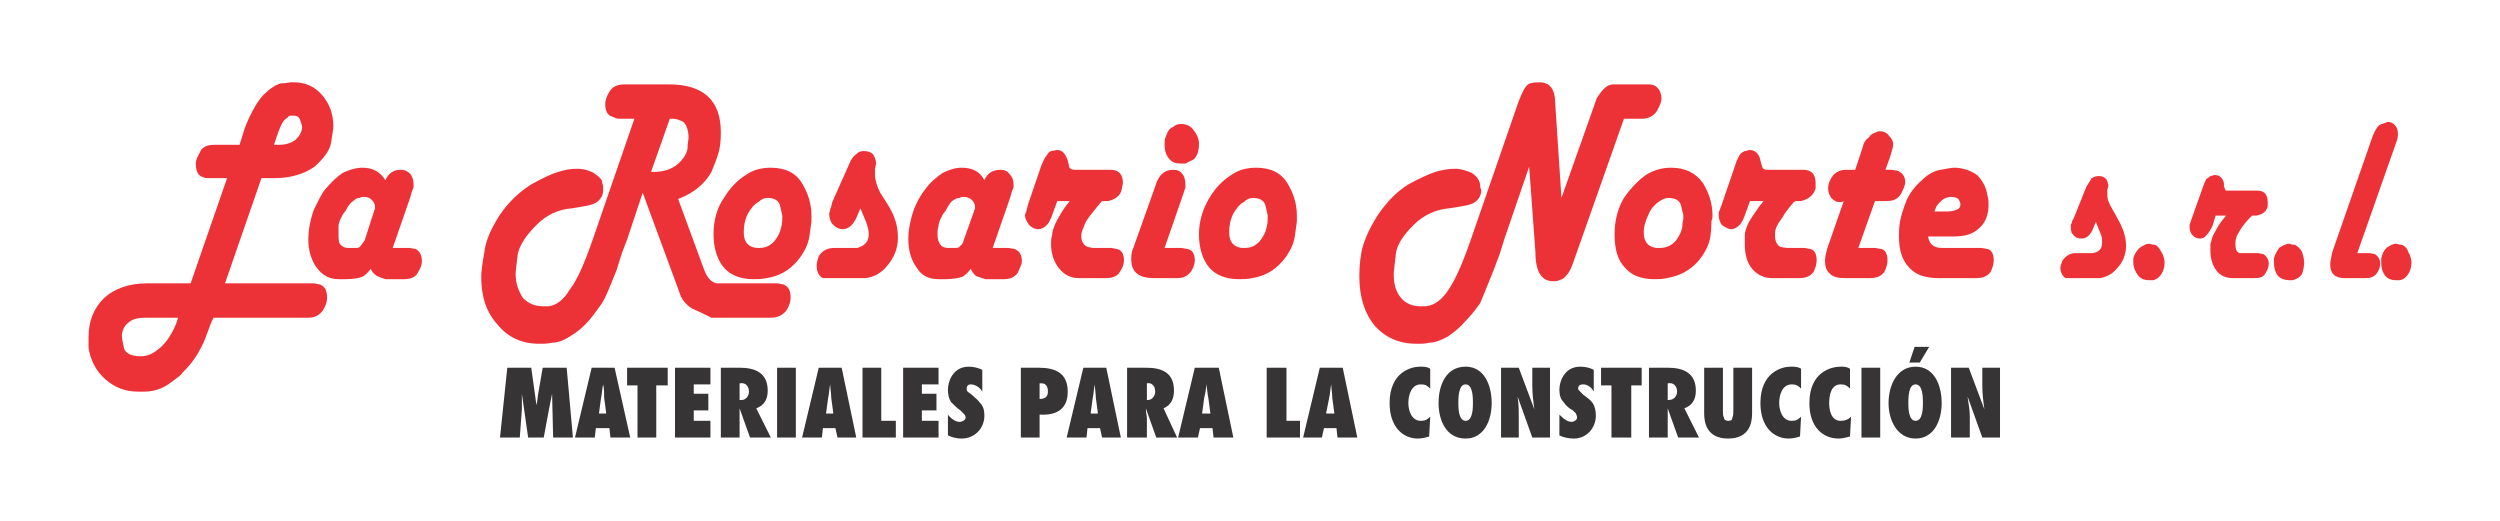 <?xml version="1.0" encoding="UTF-8"?>
<!DOCTYPE svg PUBLIC "-//W3C//DTD SVG 1.1//EN" "http://www.w3.org/Graphics/SVG/1.1/DTD/svg11.dtd">
<!-- Creator: CorelDRAW X7 -->
<svg xmlns="http://www.w3.org/2000/svg" xml:space="preserve" width="2400px" height="500px" version="1.1" style="shape-rendering:geometricPrecision; text-rendering:geometricPrecision; image-rendering:optimizeQuality; fill-rule:evenodd; clip-rule:evenodd"
viewBox="0 0 2400 500"
 xmlns:xlink="http://www.w3.org/1999/xlink">
 <defs>
  <style type="text/css">
   <![CDATA[
    .fil2 {fill:none}
    .fil1 {fill:#373435}
    .fil0 {fill:#ED3237}
   ]]>
  </style>
 </defs>
 <g id="Capa_x0020_1">
  <g id="_1863724027712">
   <g>
    <path class="fil0" d="M85 334c0,-3 0,-7 0,-10 0,-16 5,-28 15,-38 10,-9 24,-14 41,-14l42 0 35 -101 -17 0c-3,0 -5,0 -6,-1 -5,-1 -7,-6 -7,-13 0,-2 1,-6 4,-11 2,-5 7,-7 14,-7l24 0 5 -16c5,-13 11,-24 17,-31 7,-7 13,-11 18,-12 5,0 8,-1 9,-1 1,0 2,0 3,0 11,0 20,4 27,12 7,8 11,18 11,30 0,3 -1,8 -2,15 -1,8 -7,16 -16,24 -10,7 -23,11 -38,11l-13 0 -35 101 85 0c2,0 4,1 6,1 5,2 7,6 7,13 0,3 -1,7 -4,12 -3,4 -7,7 -14,7l-91 0 -2 4 -3 8 -3 8c-4,10 -9,18 -13,23 -4,5 -7,8 -9,10 -1,2 -4,4 -8,7 -4,3 -8,6 -13,8 -5,2 -10,3 -16,3 -1,0 -3,0 -5,0 -13,0 -23,-4 -32,-12 -9,-8 -14,-18 -16,-30zm178 -195l5 0c7,0 12,-2 16,-5 4,-4 6,-8 6,-12 0,-2 -1,-4 -2,-7 -1,-3 -3,-4 -7,-4 -2,0 -4,0 -5,2 -2,1 -4,3 -5,5 -1,2 -3,6 -5,12l-3 9zm-123 166c-7,0 -13,1 -17,5 -4,3 -6,8 -6,13 0,2 1,6 2,11 1,5 7,8 16,8 6,0 11,-2 16,-6 7,-5 13,-13 18,-25l2 -6 -31 0zm172 -123c6,-7 11,-12 17,-16 6,-3 13,-5 19,-5 10,0 17,4 22,12 3,-7 8,-10 15,-10 3,0 6,1 9,4 2,3 3,6 3,10 0,1 0,2 0,3l-2 5 -1 4 -17 49 16 0 6 1c4,2 6,6 6,12 0,3 -1,6 -4,11 -2,4 -7,6 -13,6l-18 0c-3,-1 -6,-2 -8,-3 -3,-2 -5,-4 -6,-7 -3,4 -6,7 -9,8 -3,1 -8,2 -15,2l-7 0c-8,0 -15,-3 -21,-11 -5,-7 -8,-16 -8,-27 0,-10 2,-19 5,-28 4,-8 7,-15 11,-20zm47 21l0 -1 1 -1 0 -1 0 -1c0,-3 -1,-5 -3,-7 -2,-2 -4,-3 -8,-3 0,0 -2,0 -4,1 -2,0 -4,1 -6,3 -3,2 -5,5 -7,9l-3 4c-2,4 -4,8 -4,11 0,3 0,6 0,8 0,4 0,8 2,10 2,2 4,3 7,3l5 0 4 0c1,0 3,-1 4,-3 1,-1 2,-3 3,-4l9 -28zm168 91c7,-1 14,-6 20,-16 7,-9 14,-25 22,-48l40 -116 -15 0c-2,0 -4,-1 -6,-2 -5,-1 -7,-6 -7,-12 0,-3 1,-7 4,-12 3,-5 8,-7 15,-7l42 0c33,0 50,15 50,46 0,3 0,8 -1,14 -1,7 -4,14 -8,24 -5,9 -13,17 -25,23l-7 3 25 68c3,8 7,12 12,13l5 0 53 0c2,0 4,1 6,1 5,2 7,6 7,13 0,3 -1,7 -4,12 -3,4 -8,7 -15,7l-57 0c-6,-3 -12,-6 -19,-9 -6,-4 -10,-9 -12,-16l-35 -95 -15 45 -5 13 -5 16 -4 10c-4,10 -7,17 -10,22 -3,4 -7,10 -12,16 -6,7 -12,12 -19,16 -6,4 -12,6 -17,6 -5,1 -8,1 -9,1 -2,0 -3,0 -3,0 -17,0 -30,-6 -40,-18 -11,-12 -16,-27 -16,-46 0,-5 1,-13 3,-24 1,-10 6,-22 15,-36 9,-13 19,-22 30,-29 11,-6 19,-10 26,-12 6,-2 12,-3 18,-3 7,0 12,2 16,4 4,3 7,5 8,8 0,2 1,4 1,5 0,1 0,3 0,4 0,4 -2,8 -6,11 -4,3 -12,4 -24,6 -13,1 -24,6 -34,16 -10,10 -16,19 -18,28 -1,10 -2,16 -2,19 0,9 3,17 7,23 5,5 11,8 19,8l6 0zm98 -129l3 0c10,0 17,-3 22,-7 6,-5 9,-10 10,-15 0,-5 1,-9 1,-11 0,-7 -2,-12 -5,-15 -4,-2 -7,-3 -10,-3 -2,0 -3,0 -3,0l-18 51zm111 102c-5,1 -9,1 -13,1 -12,0 -22,-4 -28,-11 -6,-7 -10,-18 -10,-32 0,-13 3,-25 10,-35 6,-10 13,-17 21,-22 7,-5 15,-7 24,-7 14,0 24,5 30,15 6,10 9,20 9,31 0,2 0,3 0,5 0,2 -1,7 -2,15 -1,7 -5,16 -12,24 -8,9 -17,14 -29,16zm-22 -44c0,9 4,14 12,15l2 0 1 0c6,0 10,-2 14,-6 4,-5 6,-9 7,-14 1,-4 1,-7 1,-8 0,-2 0,-2 0,-3 0,-1 -1,-4 -2,-9 -1,-5 -5,-8 -12,-8 -3,0 -6,1 -9,4 -4,2 -7,6 -10,11 -3,6 -4,12 -4,18zm72 23c3,-5 8,-8 15,-8l17 0 5 0c7,-2 11,-6 11,-13 0,-4 -1,-8 -3,-13l-5 -12 -3 7c-3,8 -8,13 -14,13 -4,0 -7,-2 -10,-5 -2,-3 -3,-6 -3,-10 0,-1 1,-2 1,-4 0,-1 1,-2 1,-3l1 -4 16 -36c2,-5 4,-8 7,-10 2,-2 4,-3 7,-3 4,0 7,1 9,3 2,3 3,6 3,9l-1 5c0,2 0,5 0,6 0,5 2,11 5,17l7 11c7,11 10,21 10,32 0,11 -4,20 -11,28 -5,6 -12,10 -20,11l-6 0 -29 0 -6 0c-4,-2 -6,-6 -6,-12 0,-3 1,-6 2,-9zm102 -64c5,-7 11,-12 17,-16 6,-3 12,-5 18,-5 11,0 18,4 22,12 3,-7 8,-10 16,-10 3,0 6,1 8,4 3,3 4,6 4,10 0,1 0,2 0,3l-2 5 -1 4 -17 49 15 0 6 1c5,2 7,6 7,12 0,3 -2,6 -4,11 -3,4 -7,6 -13,6l-18 0c-3,-1 -6,-2 -9,-3 -2,-2 -4,-4 -5,-7 -3,4 -6,7 -9,8 -3,1 -9,2 -15,2l-7 0c-9,0 -16,-3 -21,-11 -5,-7 -8,-16 -8,-27 0,-10 2,-19 5,-28 3,-8 7,-15 11,-20zm47 21l0 -1 1 -1 0 -1 0 -1c0,-3 -1,-5 -3,-7 -2,-2 -5,-3 -8,-3 -1,0 -2,0 -4,1 -2,0 -4,1 -7,3 -2,2 -4,5 -6,9l-3 4c-2,4 -4,8 -4,11 -1,3 -1,6 -1,8 0,4 1,8 3,10 1,2 4,3 7,3l5 0 4 0c1,0 2,-1 4,-3 1,-1 2,-3 2,-4l10 -28zm50 1l2 -8 13 -38c2,-4 3,-7 5,-9 1,-2 2,-3 4,-4 2,0 4,-1 6,-1 5,0 8,4 10,10l1 4c0,2 1,4 2,4 1,1 3,1 7,1l31 0c8,0 12,4 12,13l-1 5c-1,6 -5,10 -13,12l-6 0 -1 1c-5,6 -9,11 -12,15 -3,4 -4,7 -5,10 -1,2 -2,5 -2,7 0,6 2,9 6,11l5 1 18 0 5 1c5,1 7,5 7,11 0,3 -1,7 -4,11 -2,4 -7,6 -13,6l-26 0c-8,0 -14,-3 -19,-9 -5,-6 -8,-14 -8,-24 0,-2 0,-5 1,-8 0,-3 1,-6 3,-11 2,-4 5,-10 10,-17l4 -5 -12 0 -4 11c-2,6 -4,10 -6,12 -2,2 -5,4 -8,4 -4,0 -7,-2 -9,-4 -2,-3 -4,-6 -4,-9 0,-2 1,-3 1,-3zm123 63c-15,0 -22,-6 -22,-18 0,-3 0,-7 2,-11l21 -59c3,-11 9,-16 17,-16 4,0 7,1 9,4 2,2 3,6 3,10 0,1 0,3 0,3l-2 6 -18 52 16 0 6 1c5,1 7,5 7,11 0,3 -1,7 -4,11 -3,4 -7,6 -13,6l-22 0zm30 -110c-1,0 -3,0 -5,0 -4,0 -8,-1 -11,-5 -3,-4 -4,-8 -4,-13 0,-3 0,-6 2,-10 1,-3 3,-6 6,-7 2,-2 5,-3 8,-3 5,0 9,2 12,6 3,4 5,8 5,13 0,8 -2,12 -5,15 -4,2 -6,3 -8,4zm64 110c-5,1 -9,1 -13,1 -12,0 -22,-4 -28,-11 -6,-7 -10,-18 -10,-32 0,-13 4,-25 10,-35 6,-10 13,-17 21,-22 7,-5 15,-7 24,-7 14,0 24,5 30,15 6,10 9,20 9,31 0,2 0,3 0,5 0,2 -1,7 -2,15 -1,7 -5,16 -12,24 -8,9 -17,14 -29,16zm-22 -44c0,9 4,14 12,15l2 0 1 0c6,0 10,-2 14,-6 4,-5 6,-9 7,-14 1,-4 1,-7 1,-8 0,-2 0,-2 0,-3 0,-1 -1,-4 -2,-9 -1,-5 -5,-8 -12,-8 -3,0 -6,1 -9,4 -4,2 -7,6 -10,11 -3,6 -4,12 -4,18zm189 71c8,-1 15,-6 21,-15 7,-10 14,-26 22,-49l46 -133c4,-10 7,-16 11,-17 4,-1 7,-1 9,-1 10,0 15,7 15,20l6 91 34 -96c2,-3 4,-6 7,-9 3,-3 6,-4 9,-4l32 0c3,0 5,0 7,1 4,2 7,6 7,13 0,3 -2,7 -4,11 -3,5 -8,8 -15,8l-17 0 -48 136c-2,6 -4,11 -7,14 -2,3 -4,4 -7,5 -2,1 -4,1 -6,1 -11,0 -17,-9 -17,-28l-6 -82 -24 70 -4 13 -6 16 -4 10c-4,10 -7,17 -9,22 -3,4 -7,10 -13,16 -6,7 -12,12 -18,16 -7,4 -13,6 -18,6 -4,1 -7,1 -9,1 -2,0 -3,0 -3,0 -17,0 -30,-6 -40,-17 -10,-12 -15,-28 -15,-47 0,-5 0,-13 2,-24 2,-10 7,-22 16,-36 9,-13 18,-22 29,-29 11,-6 20,-10 26,-12 7,-2 13,-3 19,-3 6,0 11,2 16,4 4,3 6,5 7,8 1,2 1,4 1,5 0,1 1,3 1,4 0,4 -2,8 -6,11 -4,3 -12,4 -25,6 -12,1 -24,6 -34,16 -10,10 -16,19 -17,28 -1,10 -2,16 -2,19 0,10 2,17 7,23 4,5 11,8 18,8l6 0zm231 -27c-4,1 -8,1 -12,1 -13,0 -22,-4 -28,-11 -7,-7 -10,-18 -10,-32 0,-13 3,-25 9,-35 7,-10 14,-17 21,-22 8,-5 16,-7 24,-7 14,0 24,5 31,15 6,10 9,20 9,31 0,2 0,3 -1,5 0,2 0,7 -1,15 -1,7 -5,16 -12,24 -8,9 -18,14 -30,16zm-22 -44c0,9 4,14 12,15l2 0 2 0c5,0 10,-2 14,-6 4,-5 6,-9 7,-14 0,-4 1,-7 1,-8 0,-2 0,-2 0,-3 0,-1 -1,-4 -2,-9 -1,-5 -5,-8 -12,-8 -3,0 -6,1 -10,4 -3,2 -7,6 -9,11 -3,6 -5,12 -5,18zm72 -19l3 -8 13 -38c1,-4 3,-7 4,-9 1,-2 3,-3 5,-4 2,0 3,-1 5,-1 5,0 9,4 10,10l1 4c1,2 1,4 2,4 1,1 3,1 7,1l31 0c8,0 12,4 12,13l0 5c-2,6 -6,10 -14,12l-5 0 -2 1c-5,6 -9,11 -11,15 -3,4 -5,7 -6,10 -1,2 -1,5 -1,7 0,6 2,9 5,11l6 1 17 0 6 1c4,1 6,5 6,11 0,3 -1,7 -3,11 -3,4 -7,6 -14,6l-26 0c-7,0 -14,-3 -19,-9 -5,-6 -7,-14 -7,-24 0,-2 0,-5 0,-8 0,-3 1,-6 3,-11 2,-4 6,-10 11,-17l4 -5 -13 0 -4 11c-2,6 -4,10 -6,12 -2,2 -5,4 -8,4 -3,0 -6,-2 -9,-4 -2,-3 -3,-6 -3,-9 0,-2 0,-3 0,-3zm121 63c-6,0 -11,-1 -14,-4 -4,-3 -5,-8 -5,-13 0,-3 1,-7 2,-11l16 -46c-1,1 -3,1 -4,1 -3,0 -5,-1 -8,-4 -2,-3 -3,-6 -3,-9 0,-5 2,-9 5,-13 3,-3 7,-5 12,-5l9 0 7 -21c1,-5 3,-8 6,-10 2,-3 4,-4 7,-5 2,-1 3,-1 4,-1 4,0 7,2 9,5 3,3 4,6 3,11l-2 7 -1 3 -4 11 6 0 6 1c4,2 7,5 7,11 0,3 -2,7 -4,11 -3,5 -7,7 -14,7l-11 0 -16 45 16 0 6 1c4,1 6,5 6,11 0,3 -1,7 -3,11 -3,4 -7,6 -14,6l-24 0zm137 -79c1,3 1,6 1,9 0,9 -3,17 -9,22 -6,6 -14,8 -25,8l-24 0c1,7 5,11 13,11l38 0 6 1c4,1 6,5 6,11 0,3 -1,7 -3,11 -3,4 -7,6 -14,6l-36 0c-12,0 -22,-3 -28,-10 -7,-7 -10,-17 -10,-30 0,-4 0,-9 1,-14 1,-6 3,-12 6,-20 3,-7 8,-14 15,-20 6,-6 12,-9 18,-10 6,-1 10,-2 13,-2 9,0 16,3 22,7 5,5 9,12 10,20zm-51 15l13 0c4,0 7,-1 9,-2 2,-1 3,-2 3,-5 0,-2 -1,-3 -2,-5 -1,-1 -4,-2 -7,-2 0,0 -2,0 -5,1 -3,1 -6,4 -9,8l-2 5zm123 47c3,-4 7,-7 12,-7l13 0 4 0c6,-1 9,-4 9,-10 0,-3 0,-6 -2,-10l-4 -10 -2 5c-3,8 -7,11 -12,11 -3,0 -6,-1 -8,-4 -2,-2 -2,-5 -2,-8 0,-1 0,-2 1,-3 0,-1 0,-2 1,-3l1 -2 12 -30c2,-3 4,-6 5,-8 2,-1 4,-2 7,-2 3,0 5,1 7,3 1,2 2,4 2,7l-1 3c0,3 0,4 0,5 0,5 2,9 5,14l5 9c5,9 8,17 8,26 0,8 -3,16 -9,22 -4,5 -10,8 -16,9l-5 0 -23 0 -5 0c-3,-2 -5,-5 -5,-10 0,-2 1,-4 2,-7zm87 19c-1,0 -2,0 -4,0 -4,0 -7,-1 -10,-4 -3,-4 -5,-8 -5,-13l0 -4c1,-4 3,-7 6,-10 3,-2 6,-4 9,-4 1,0 3,1 6,1 2,1 4,3 6,7 2,3 3,7 3,10 0,4 -1,8 -3,11 -2,3 -4,5 -8,6zm35 -53l2 -6 11 -31c1,-3 2,-5 3,-7 1,-1 3,-2 4,-3 2,0 3,-1 4,-1 5,0 8,3 9,8l0 3c1,2 1,3 2,4 1,0 3,0 6,0l24 0c7,0 10,4 10,11l0 4c-1,5 -5,8 -11,9l-4 0 -2 2c-4,4 -7,8 -9,11 -2,4 -4,6 -4,8 -1,2 -1,4 -1,6 0,5 1,8 4,9l4 0 14 0 5 1c3,2 5,5 5,9 0,3 -1,6 -3,9 -2,4 -5,5 -11,5l-20 0c-7,0 -12,-2 -16,-7 -4,-5 -6,-12 -6,-19 0,-2 0,-4 0,-7 1,-2 1,-5 3,-9 2,-3 4,-8 8,-13l4 -5 -10 0 -3 10c-2,4 -4,7 -6,9 -1,2 -4,3 -6,3 -3,0 -5,-1 -7,-3 -2,-2 -3,-5 -3,-8 0,-1 0,-1 0,-2zm99 53c-1,0 -2,0 -3,0 -4,0 -8,-1 -11,-4 -3,-4 -4,-8 -4,-13l0 -4c1,-4 3,-7 5,-10 3,-2 6,-4 10,-4 0,0 2,1 5,1 2,1 5,3 7,7 1,3 2,7 2,10 0,4 -1,8 -2,11 -2,3 -5,5 -9,6zm50 -2c-9,0 -14,-4 -14,-13 0,-3 1,-7 2,-12l39 -112c3,-7 6,-11 9,-11 3,-1 5,-2 5,-2 3,0 5,1 7,3 2,2 3,5 3,8 0,2 0,4 -1,7l-38 108 12 0 5 1c3,2 5,5 5,9 0,3 -1,6 -3,9 -3,4 -6,5 -11,5l-20 0zm53 2c-1,0 -2,0 -4,0 -4,0 -7,-1 -10,-4 -3,-4 -4,-8 -4,-13l0 -4c1,-4 2,-7 5,-10 3,-2 6,-4 9,-4 1,0 3,1 6,1 2,1 5,3 6,7 2,3 3,7 3,10 0,4 -1,8 -3,11 -2,3 -4,5 -8,6z"/>
    <path class="fil1" d="M550 420l-6 -67 -23 0 -4 23c-1,5 -1,9 -2,13l0 0 -5 -36 -23 0 -7 67 19 0 2 -27c0,-5 0,-10 0,-15l0 0 6 42 15 0 5 -27c1,-5 2,-10 3,-15l0 0 1 42 19 0zm55 0l-15 -67 -22 0 -16 67 19 0 1 -9 13 0 1 9 19 0zm-30 -23l2 -15c1,-4 1,-9 2,-13l0 0c1,4 1,9 1,13l2 15 -7 0zm55 23l0 -50 11 0 0 -17 -39 0 0 17 10 0 0 50 18 0zm18 0l34 0 0 -16 -16 0 0 -10 14 0 0 -16 -14 0 0 -9 16 0 0 -16 -34 0 0 67zm92 0l-14 -28c8,-3 11,-9 11,-17 0,-17 -12,-22 -27,-22l-18 0 0 67 18 0 0 -18c0,-3 0,-6 0,-10l0 0 10 28 20 0zm-30 -36l0 -16c5,-1 9,2 9,8 0,4 -3,8 -7,8l-2 0zm54 36l0 -67 -18 0 0 67 18 0zm58 0l-14 -67 -22 0 -16 67 19 0 1 -9 12 0 2 9 18 0zm-29 -23l2 -15c1,-4 1,-9 2,-13l0 0c0,4 1,9 1,13l2 15 -7 0zm67 23l0 -16 -14 0 0 -51 -18 0 0 67 32 0zm7 0l34 0 0 -16 -16 0 0 -10 14 0 0 -16 -14 0 0 -9 16 0 0 -16 -34 0 0 67zm43 -2c4,2 9,3 13,3 13,0 22,-10 22,-22 0,-5 -1,-9 -4,-12 -2,-3 -5,-5 -8,-8 -1,-1 -3,-2 -4,-3 -1,-1 -1,-2 -1,-3 0,-3 2,-4 4,-4 4,0 9,3 11,7l0 -21c-4,-2 -9,-3 -13,-3 -15,0 -20,14 -20,22 0,5 1,9 3,12 3,3 6,6 9,8 1,1 2,2 3,3 1,1 2,2 2,4 0,2 -3,4 -6,4 -4,0 -9,-4 -11,-7l0 20zm88 2l0 -22c16,1 27,-5 27,-22 0,-18 -12,-23 -28,-23l-17 0 0 67 18 0zm8 -44c0,5 -3,7 -8,7l0 -15 2 0c4,0 6,3 6,8zm70 44l-14 -67 -22 0 -16 67 19 0 1 -9 12 0 2 9 18 0zm-29 -23l2 -15c1,-4 1,-9 2,-13l0 0c0,4 1,9 1,13l2 15 -7 0zm83 23l-13 -28c7,-3 10,-9 10,-17 0,-17 -11,-22 -27,-22l-18 0 0 67 19 0 0 -18c0,-3 -1,-6 -1,-10l0 0 10 28 20 0zm-29 -36l0 -16c4,-1 8,2 8,8 0,4 -3,8 -7,8l-1 0zm83 36l-14 -67 -23 0 -16 67 19 0 2 -9 12 0 1 9 19 0zm-30 -23l2 -15c1,-4 2,-9 2,-13l0 0c1,4 1,9 2,13l2 15 -8 0zm94 23l0 -16 -13 0 0 -51 -19 0 0 67 32 0zm55 0l-14 -67 -22 0 -16 67 18 0 2 -9 12 0 1 9 19 0zm-30 -23l3 -15c1,-4 1,-9 2,-13l0 0c0,4 1,9 1,13l2 15 -8 0zm100 -43c-3,-2 -6,-2 -10,-2 -8,0 -29,5 -29,35 0,23 13,34 27,34 4,0 8,-1 11,-2l1 -19c-3,3 -5,4 -9,4 -9,0 -12,-10 -12,-17 0,-8 3,-18 12,-18 4,0 6,1 9,4l0 -19zm8 33c0,16 7,34 26,34 18,0 25,-18 25,-34 0,-17 -7,-35 -25,-35 -19,0 -26,18 -26,35zm19 0c0,-5 0,-18 7,-18 7,0 7,13 7,18 0,4 0,17 -7,17 -7,0 -7,-13 -7,-17zm41 33l17 0 0 -20c0,-6 0,-12 -1,-18l0 -1 14 39 17 0 0 -67 -17 0 0 17c0,8 1,16 2,23l0 0 -15 -40 -17 0 0 67zm56 -2c4,2 9,3 14,3 12,0 21,-10 21,-22 0,-5 -1,-9 -3,-12 -2,-3 -5,-5 -9,-8 -1,-1 -2,-2 -3,-3 -1,-1 -2,-2 -2,-3 0,-3 2,-4 5,-4 4,0 8,3 10,7l0 -21c-4,-2 -8,-3 -13,-3 -15,0 -20,14 -20,22 0,5 1,9 4,12 2,3 5,6 9,8 1,1 2,2 3,3 0,1 1,2 1,4 0,2 -3,4 -5,4 -5,0 -9,-4 -12,-7l0 20zm69 2l0 -50 10 0 0 -17 -39 0 0 17 10 0 0 50 19 0zm65 0l-14 -28c8,-3 11,-9 11,-17 0,-17 -12,-22 -27,-22l-18 0 0 67 18 0 0 -18c0,-3 0,-6 0,-10l0 0 10 28 20 0zm-30 -36l0 -16c5,-1 9,2 9,8 0,4 -3,8 -8,8l-1 0zm63 -31l0 42c0,2 0,4 -1,6 0,2 -1,3 -4,3 -2,0 -4,-1 -4,-3 -1,-2 -1,-4 -1,-6l0 -42 -18 0 0 44c0,8 2,24 23,24 21,0 23,-16 23,-24l0 -44 -18 0zm65 1c-3,-2 -6,-2 -10,-2 -8,0 -29,5 -29,35 0,23 13,34 27,34 4,0 8,-1 11,-2l1 -19c-3,3 -5,4 -9,4 -9,0 -12,-10 -12,-17 0,-8 3,-18 12,-18 4,0 6,1 9,4l0 -19zm47 0c-3,-2 -6,-2 -9,-2 -9,0 -30,5 -30,35 0,23 13,34 28,34 4,0 7,-1 11,-2l1 -19c-3,3 -6,4 -10,4 -9,0 -11,-10 -11,-17 0,-8 2,-18 11,-18 4,0 6,1 9,4l0 -19zm29 66l0 -67 -18 0 0 67 18 0zm8 -33c0,16 8,34 26,34 18,0 25,-18 25,-34 0,-17 -7,-35 -25,-35 -18,0 -26,18 -26,35zm19 0c0,-5 0,-18 7,-18 7,0 7,13 7,18 0,4 0,17 -7,17 -7,0 -7,-13 -7,-17zm1 -39l10 0 9 -15 -14 0 -5 15zm40 72l18 0 0 -20c0,-6 -1,-12 -2,-18l0 -1 14 39 17 0 0 -67 -17 0 0 17c0,8 1,16 2,23l0 0 -15 -40 -17 0 0 67z"/>
   </g>
   <rect class="fil2" x="22" y="16" width="2356" height="469"/>
  </g>
 </g>
</svg>
